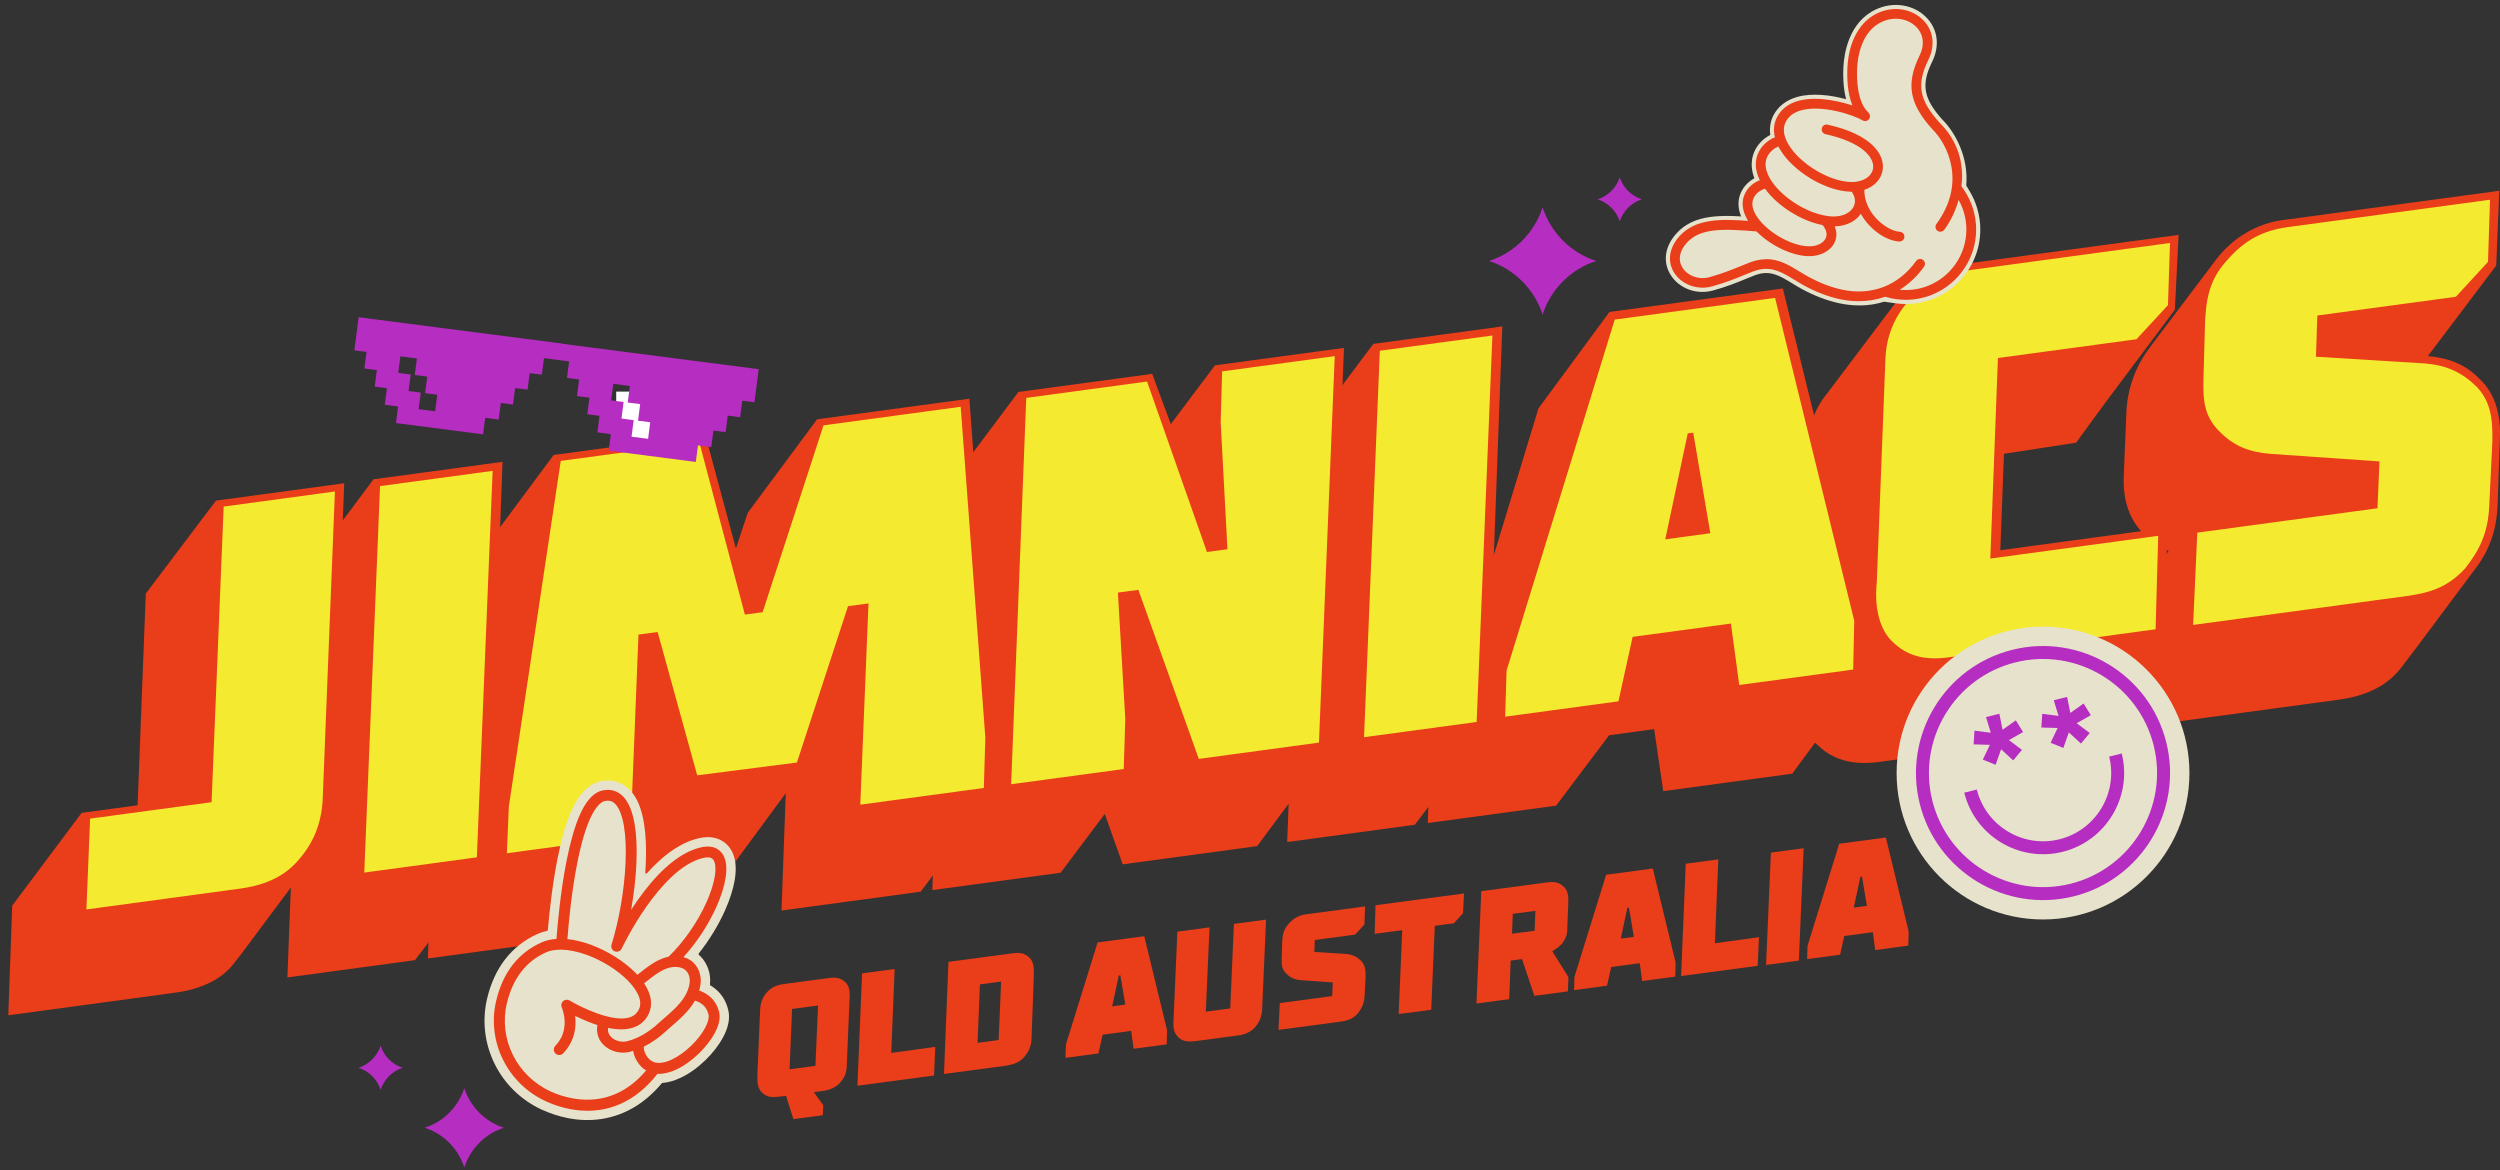 <svg width="235" height="110" viewBox="0 0 235 110" fill="none" xmlns="http://www.w3.org/2000/svg">
<rect x="0" y="0" width="235" height="110" fill="#333333" stroke="none"/>
<g clip-path="url(#clip0_1353_1434)">
<path d="M20.298 47.058L32.358 45.426L31.187 75.376C31.066 76.894 30.638 79.043 29.361 80.719L23.72 88.278C23.111 89.078 22.73 89.653 22.168 90.319C20.91 92.123 18.806 92.996 16.434 93.316L0.78 95.437L1.148 85.132L7.675 76.408L12.936 75.697L13.704 55.798L20.295 47.068L20.298 47.058Z" fill="#EA3D19"/>
<path d="M28.476 53.922L35.114 45.052L47.238 43.411L45.835 81.294L39.012 90.253L27.015 91.878L28.473 53.922H28.476Z" fill="#EA3D19"/>
<path d="M91.118 37.468L93.483 69.421L93.296 74.802L86.547 83.818L73.461 85.589L73.861 74.561L68.838 81.383L58.318 82.808L58.067 81.929L53.378 88.313L40.225 90.094L40.413 84.713L45.47 51.627L52.044 42.766L66.286 40.839L69.175 51.554L70.289 48.201L76.807 39.414L91.112 37.477L91.118 37.468Z" fill="#EA3D19"/>
<path d="M114.211 34.341L126.335 32.7L124.858 70.529L118.173 79.535L105.534 81.246L103.848 76.51L99.696 82.037L87.635 83.669L89.093 45.712L95.731 36.842L108.306 35.141L110.055 39.868L114.207 34.341H114.211Z" fill="#EA3D19"/>
<path d="M122.455 41.195L129.093 32.325L141.217 30.683L139.814 68.567L132.992 77.525L120.995 79.151L122.452 41.195H122.455Z" fill="#EA3D19"/>
<path d="M175.091 63.729L168.469 72.726L156.345 74.367L155.491 68.538L151.256 69.113L146.271 75.732L134.211 77.364L134.398 71.983L144.614 38.392L151.291 29.322L167.586 27.115L175.278 58.344L175.091 63.725V63.729Z" fill="#EA3D19"/>
<path d="M188.031 51.719L203.749 49.592L203.39 59.963L196.726 68.64L196.568 68.922L176.615 71.624C174.177 71.954 172.342 71.417 170.996 70.163C169.523 68.925 168.932 66.979 169.069 64.611L169.786 42.89C169.885 40.722 170.329 38.699 171.732 37.007L177.824 28.931L178.72 27.829C180.186 26.128 182.145 25.144 184.583 24.814L204.79 22.077L204.438 29.115L197.91 37.839L197.856 37.912L195.155 41.611L188.371 42.658L188.031 51.719Z" fill="#EA3D19"/>
<path d="M234.933 17.931L234.644 24.96L228.219 33.474C230.27 33.655 231.794 34.296 233.082 35.623C234.429 36.877 235.073 38.75 234.994 41.049L234.771 47.611C234.644 50.046 233.898 51.779 232.908 53.154L227.266 60.713L225.714 62.754C224.327 64.576 222.225 65.446 219.85 65.77L198.745 68.627L199.104 58.255L203.847 51.798C203.015 51.452 202.225 50.906 201.542 50.217C200.187 48.9 199.552 47.09 199.631 44.792L199.876 38.88C199.949 36.519 200.768 34.382 202.101 32.633L208.304 24.41C209.857 22.372 212.149 20.95 214.787 20.658L234.93 17.931H234.933Z" fill="#EA3D19"/>
<path d="M8.123 85.491L8.469 76.951L19.888 75.405L21.025 47.617L31.482 46.201L30.327 75.297C30.174 77.538 29.428 79.272 28.069 80.827C26.889 82.227 25.187 83.176 22.555 83.532L8.12 85.488L8.123 85.491Z" fill="#F4EA2F"/>
<path d="M35.724 45.693L46.308 44.261L44.825 80.589L34.241 82.021L35.724 45.693Z" fill="#F4EA2F"/>
<path d="M65.537 72.884L61.816 59.408L60.019 59.652L59.257 78.634L47.644 80.205L47.832 75.802L52.711 43.325L65.734 41.563L70.019 57.773L71.686 57.547L77.41 39.982L90.305 38.236L92.623 69.345L92.48 74.069L80.867 75.64L81.638 56.722L79.715 56.982L74.911 71.678L65.537 72.881V72.884Z" fill="#F4EA2F"/>
<path d="M112.687 71.332L107.007 55.443L105.083 55.703L105.776 67.563L105.633 72.287L95.048 73.719L96.467 37.401L107.823 35.864L113.455 51.89L115.379 51.63L114.744 39.696L114.88 34.909L125.465 33.477L123.982 69.805L112.69 71.335L112.687 71.332Z" fill="#F4EA2F"/>
<path d="M129.703 32.969L140.287 31.537L138.805 67.865L128.22 69.297L129.703 32.969Z" fill="#F4EA2F"/>
<path d="M152.132 65.925L141.484 67.367L141.617 63.036L151.783 30.042L166.859 28.001L174.3 58.351L174.202 62.938L163.488 64.389L162.707 58.614L153.468 59.865L152.132 65.925ZM156.535 50.697L160.77 50.122L159.164 40.671L158.649 40.741L156.535 50.697Z" fill="#F4EA2F"/>
<path d="M187.806 33.658L187.091 52.503L202.873 50.366L202.625 59.154L183.123 61.795C180.815 62.106 179.244 61.601 177.97 60.401C176.707 59.265 176.164 57.185 176.418 54.731L177.231 33.715C177.307 31.874 177.901 29.966 179.431 28.255C180.964 26.544 182.618 25.734 184.926 25.42L203.98 22.839L203.79 28.68L200.828 31.89L187.806 33.652V33.658Z" fill="#F4EA2F"/>
<path d="M207.295 29.976C207.422 27.541 207.93 25.969 209.469 24.325C211.003 22.614 212.638 21.674 215.076 21.344L234.063 18.772L233.873 24.614L230.854 27.896L217.831 29.658L217.701 33.531L227.978 34.166C230.028 34.347 231.422 35.007 232.778 36.325C234.067 37.652 234.349 39.249 234.276 41.611L233.984 47.662C233.857 50.097 233.095 51.703 231.698 53.459C230.159 55.106 228.606 55.706 226.232 56.027L206.152 58.744L206.546 50.068L223.482 47.776L223.67 43.373L213.447 42.665C211.333 42.493 209.946 41.896 208.584 40.516C207.295 39.188 207.047 37.849 207.126 35.55L207.285 29.976H207.295Z" fill="#F4EA2F"/>
<path d="M71.457 94.862C71.486 94.212 71.689 93.748 72.067 93.3C72.499 92.824 72.978 92.589 73.689 92.497L77.981 91.926C78.654 91.837 79.029 91.958 79.435 92.3C79.845 92.666 79.921 93.243 79.858 93.916L79.594 100.218C79.575 100.923 79.331 101.374 78.899 101.85C78.512 102.224 78.029 102.459 77.359 102.548L76.502 102.663L77.388 103.894L77.34 104.831L74.578 105.199L73.889 103.012L73.083 103.101C72.394 103.193 71.991 103.037 71.648 102.723C71.257 102.358 71.169 101.837 71.191 101.151L71.454 94.869L71.457 94.862ZM74.454 94.843L74.223 100.513L76.648 100.19L76.899 94.516L74.454 94.84V94.843Z" fill="#EA3D19"/>
<path d="M87.918 98.405L87.801 101.097L80.6 102.056L81.035 91.497L84.096 91.091L83.778 98.974L87.918 98.405Z" fill="#EA3D19"/>
<path d="M96.96 97.713C96.921 98.421 96.664 98.929 96.22 99.424C95.788 99.901 95.15 100.097 94.461 100.189L88.734 100.951L89.153 90.415L95.255 89.602C95.944 89.51 96.382 89.643 96.772 90.027C97.163 90.392 97.201 90.977 97.182 91.681L96.96 97.71V97.713ZM92.112 92.529L91.893 98.028L93.871 97.764L94.106 92.266L92.109 92.532L92.112 92.529Z" fill="#EA3D19"/>
<path d="M103.252 99.021L100.156 99.434L100.198 98.177L103.175 88.589L107.56 88.005L109.703 96.834L109.671 98.167L106.556 98.583L106.334 96.904L103.648 97.262L103.255 99.024L103.252 99.021ZM104.544 94.596L105.776 94.431L105.315 91.681L105.166 91.7L104.544 94.593V94.596Z" fill="#EA3D19"/>
<path d="M110.804 97.542C110.414 97.177 110.265 96.761 110.303 96.053L110.674 87.573L113.696 87.17L113.347 95.097L115.642 94.793L115.988 86.846L119.011 86.443L118.639 94.923C118.582 95.634 118.379 96.097 117.966 96.57C117.569 97.021 116.957 97.256 116.471 97.32L112.366 97.865C111.826 97.939 111.198 97.926 110.804 97.542Z" fill="#EA3D19"/>
<path d="M120.531 88.443C120.569 87.735 120.719 87.278 121.166 86.802C121.614 86.307 122.09 86.034 122.798 85.938L128.319 85.202L128.258 86.9L127.379 87.853L123.592 88.358L123.55 89.484L126.538 89.675C127.135 89.729 127.538 89.923 127.931 90.307C128.306 90.694 128.385 91.158 128.363 91.843L128.274 93.602C128.236 94.31 128.014 94.777 127.608 95.288C127.16 95.764 126.706 95.939 126.017 96.031L120.179 96.808L120.3 94.288L125.223 93.631L125.281 92.351L122.309 92.138C121.693 92.088 121.293 91.913 120.896 91.51C120.522 91.123 120.452 90.732 120.477 90.066L120.528 88.446L120.531 88.443Z" fill="#EA3D19"/>
<path d="M129.297 85.094L137.617 83.986L137.522 85.84L136.662 86.789L134.871 87.027L134.535 94.913L131.474 95.32L131.811 87.434L129.217 87.78L129.297 85.091V85.094Z" fill="#EA3D19"/>
<path d="M138.786 94.329L139.24 83.77L145.491 82.938C146.198 82.843 146.598 82.98 147.008 83.364C147.398 83.729 147.456 84.291 147.414 84.999L147.319 87.421C147.329 87.78 147.202 88.1 147.062 88.348C146.925 88.615 146.827 88.723 146.675 88.856C146.475 89.053 146.16 89.266 145.913 89.415L147.433 91.853L147.383 93.189L144.23 93.608L143.068 90.154L142.005 90.297L141.862 93.923L138.782 94.332L138.786 94.329ZM142.202 85.9L142.129 87.77L144.256 87.488L144.329 85.618L142.202 85.9Z" fill="#EA3D19"/>
<path d="M151.059 92.656L147.96 93.069L148.002 91.811L150.979 82.224L155.364 81.64L157.507 90.469L157.475 91.802L154.36 92.218L154.138 90.538L151.452 90.897L151.062 92.659L151.059 92.656ZM152.351 88.231L153.583 88.065L153.122 85.316L152.973 85.335L152.351 88.227V88.231Z" fill="#EA3D19"/>
<path d="M165.342 88.097L165.224 90.789L158.024 91.748L158.459 81.189L161.519 80.783L161.202 88.665L165.342 88.094V88.097Z" fill="#EA3D19"/>
<path d="M166.465 80.145L169.545 79.735L169.091 90.294L166.011 90.704L166.465 80.145Z" fill="#EA3D19"/>
<path d="M172.967 89.742L169.869 90.154L169.91 88.897L172.888 79.31L177.272 78.726L179.415 87.554L179.383 88.888L176.269 89.304L176.047 87.624L173.361 87.983L172.97 89.745L172.967 89.742ZM174.256 85.316L175.488 85.151L175.027 82.402L174.878 82.421L174.256 85.313V85.316Z" fill="#EA3D19"/>
<path d="M50.959 104.323C49.978 103.875 49.089 103.266 48.321 102.517C47.571 101.786 46.959 100.939 46.495 100.002C46.032 99.062 45.733 98.066 45.609 97.031C45.482 95.967 45.543 94.9 45.79 93.856C46.133 92.421 46.701 91.183 47.486 90.17C48.286 89.138 49.311 88.335 50.533 87.789C50.813 87.665 51.108 87.567 51.425 87.497C51.463 87.488 51.495 87.456 51.498 87.415C51.638 85.789 51.917 83.183 52.4 80.745C52.762 78.91 53.194 77.411 53.679 76.3C53.99 75.586 54.34 74.999 54.714 74.557C55.232 73.945 55.829 73.567 56.489 73.433C57.14 73.3 57.749 73.364 58.308 73.618C58.67 73.783 59 74.027 59.286 74.345C59.902 75.027 60.311 76.021 60.533 77.386C60.711 78.465 60.765 79.754 60.702 81.224C60.689 81.484 60.673 81.751 60.654 82.018C60.648 82.107 60.756 82.151 60.816 82.084C61.206 81.646 61.597 81.249 61.991 80.894C63.235 79.767 64.492 79.056 65.73 78.783C66.451 78.624 67.096 78.672 67.648 78.922C68.137 79.145 68.53 79.522 68.791 80.011C69.153 80.697 69.248 81.599 69.07 82.684C68.93 83.548 68.613 84.548 68.153 85.576C67.521 86.992 66.667 88.386 65.683 89.624C65.651 89.662 65.657 89.719 65.692 89.751C65.984 90.005 66.226 90.323 66.41 90.691C66.695 91.262 66.81 91.913 66.734 92.535C66.73 92.573 66.746 92.608 66.778 92.627C66.876 92.685 66.972 92.748 67.061 92.812C67.781 93.329 68.267 94.082 68.467 94.989C68.635 95.745 68.461 96.605 67.949 97.545C67.565 98.253 66.981 99.002 66.308 99.656C65.575 100.364 64.772 100.939 63.981 101.31C63.391 101.59 62.819 101.751 62.27 101.799C62.245 101.799 62.222 101.812 62.206 101.831C61.492 102.682 60.705 103.383 59.867 103.923C58.841 104.58 57.721 105.005 56.536 105.186C54.276 105.529 52.276 104.913 50.997 104.336L50.962 104.32L50.959 104.323Z" fill="#E7E2CB"/>
<path d="M67.299 95.247C67.159 94.621 66.845 94.129 66.359 93.78C66.067 93.57 65.718 93.415 65.321 93.32C65.422 93.05 65.495 92.761 65.534 92.456C65.597 92.05 65.524 91.602 65.334 91.221C65.115 90.783 64.772 90.475 64.337 90.326C64.089 90.243 63.841 90.196 63.591 90.183C64.984 88.767 66.232 86.939 67.057 85.091C67.476 84.154 67.762 83.256 67.886 82.494C68.019 81.669 67.969 81.021 67.727 80.57C67.508 80.157 67.029 79.716 65.981 79.948C64.949 80.173 63.873 80.789 62.787 81.777C61.927 82.558 61.054 83.57 60.197 84.793C59.565 85.688 59.035 86.567 58.632 87.275C59.102 85.316 59.416 83.138 59.505 81.167C59.568 79.783 59.514 78.573 59.352 77.576C59.168 76.459 58.848 75.64 58.397 75.141C57.952 74.649 57.391 74.465 56.727 74.602C56.337 74.681 55.965 74.926 55.625 75.329C55.324 75.684 55.038 76.17 54.771 76.776C54.321 77.811 53.914 79.224 53.568 80.977C52.981 83.945 52.705 87.148 52.603 88.561C52.01 88.57 51.476 88.675 51.022 88.878C48.93 89.818 47.562 91.586 46.952 94.132C46.073 97.821 47.965 101.644 51.454 103.234L51.486 103.25C52.619 103.761 54.384 104.307 56.356 104.009C58.4 103.698 60.184 102.552 61.66 100.605C62.194 100.669 62.813 100.542 63.47 100.234C64.143 99.916 64.835 99.421 65.476 98.802C66.067 98.231 66.572 97.583 66.899 96.98C67.264 96.31 67.4 95.713 67.299 95.253V95.247ZM64.213 90.697C64.927 90.942 65.251 91.754 65.149 92.399C65.149 92.399 65.149 92.402 65.149 92.405C64.953 93.964 63.733 95.015 62.556 96.028C62.286 96.259 62.007 96.497 61.749 96.739C61.543 96.907 61.337 97.062 61.137 97.199C60.746 97.466 60.359 97.685 59.968 97.859C59.965 97.859 59.962 97.862 59.956 97.866C59.648 97.999 59.34 98.107 59.022 98.186C58.33 98.361 57.375 98.101 56.975 97.367C56.813 97.059 56.765 96.561 56.956 96.253C57.911 96.488 58.714 96.51 59.349 96.323C59.965 96.139 60.419 95.758 60.695 95.186C61.089 94.37 60.883 93.389 60.121 92.37C60.264 92.259 60.41 92.145 60.562 92.024C61.314 91.427 62.137 90.773 63.051 90.612C63.089 90.618 63.127 90.612 63.162 90.596C63.502 90.551 63.851 90.577 64.216 90.697H64.213ZM53.949 81.053C54.689 77.313 55.676 75.215 56.803 74.986C57.327 74.878 57.752 75.014 58.105 75.405C58.883 76.265 59.241 78.307 59.111 81.151C58.997 83.697 58.498 86.593 57.781 88.891C57.749 88.989 57.8 89.094 57.895 89.132C57.99 89.17 58.099 89.126 58.143 89.034C58.152 89.015 59.073 87.059 60.514 85.015C61.832 83.145 63.864 80.815 66.061 80.332C66.721 80.186 67.149 80.326 67.378 80.754C67.572 81.123 67.613 81.704 67.496 82.434C67.378 83.164 67.102 84.031 66.695 84.935C65.826 86.881 64.48 88.805 62.994 90.224C62.708 90.272 62.416 90.367 62.118 90.504C61.46 90.808 60.876 91.272 60.311 91.72C60.159 91.84 60.013 91.958 59.87 92.066C59.768 91.945 59.657 91.824 59.54 91.701C58.502 90.634 56.956 89.659 55.397 89.091C54.54 88.78 53.727 88.602 52.99 88.564C53.092 87.151 53.368 83.98 53.946 81.05L53.949 81.053ZM51.644 102.894L51.616 102.882C48.298 101.367 46.495 97.732 47.333 94.228C47.911 91.802 49.206 90.126 51.181 89.237C51.629 89.037 52.165 88.942 52.765 88.951C52.765 88.951 52.768 88.951 52.771 88.951C52.781 88.951 52.787 88.951 52.797 88.951C53.536 88.967 54.375 89.139 55.267 89.462C56.772 90.008 58.264 90.948 59.264 91.977C59.898 92.631 60.883 93.894 60.34 95.021C60.111 95.497 59.749 95.802 59.235 95.955C57.14 96.577 53.41 94.348 53.371 94.326C53.298 94.281 53.203 94.291 53.14 94.348C53.076 94.405 53.057 94.497 53.092 94.577C53.092 94.583 53.346 95.148 53.387 95.916C53.441 96.936 53.117 97.815 52.425 98.536C52.349 98.615 52.352 98.739 52.432 98.812C52.511 98.888 52.632 98.885 52.708 98.805C53.47 98.012 53.838 97.002 53.778 95.882C53.755 95.501 53.689 95.17 53.622 94.916C54.019 95.132 54.651 95.45 55.381 95.745C55.797 95.913 56.191 96.05 56.562 96.158C56.352 96.596 56.425 97.18 56.625 97.558C56.829 97.929 57.162 98.231 57.575 98.418C57.622 98.44 57.67 98.459 57.721 98.478C58.172 98.65 58.667 98.682 59.111 98.567C59.346 98.51 59.578 98.437 59.806 98.348C59.791 98.872 59.962 99.367 60.321 99.834C60.53 100.107 60.784 100.31 61.073 100.444C61.127 100.469 61.184 100.491 61.238 100.51C57.74 104.983 53.375 103.675 51.644 102.894ZM65.203 98.516C64.594 99.107 63.937 99.577 63.302 99.875C62.616 100.199 61.994 100.301 61.492 100.174C61.153 100.088 60.86 99.891 60.629 99.59C60.283 99.142 60.146 98.675 60.21 98.174C60.591 97.999 60.968 97.783 61.349 97.52C61.559 97.374 61.778 97.212 61.994 97.034C61.997 97.034 62 97.028 62.003 97.024C62.257 96.79 62.524 96.561 62.803 96.32C63.714 95.535 64.648 94.732 65.162 93.681C65.861 93.834 66.673 94.247 66.915 95.326C67.08 96.066 66.375 97.374 65.2 98.51L65.203 98.516Z" fill="#EA3D19"/>
<path d="M55.216 104.412C53.657 104.412 52.295 103.964 51.355 103.542L51.324 103.526C47.698 101.872 45.73 97.891 46.644 94.062C47.276 91.412 48.705 89.573 50.892 88.592C51.308 88.405 51.781 88.294 52.308 88.259C52.416 86.821 52.695 83.751 53.257 80.919C53.609 79.145 54.019 77.71 54.479 76.656C54.755 76.021 55.06 75.507 55.381 75.129C55.768 74.671 56.2 74.389 56.663 74.297C57.432 74.138 58.114 74.36 58.632 74.935C59.124 75.481 59.473 76.354 59.667 77.532C59.835 78.551 59.886 79.78 59.822 81.189C59.759 82.573 59.587 84.065 59.324 85.526C59.527 85.215 59.73 84.91 59.937 84.618C60.81 83.376 61.699 82.345 62.575 81.551C63.705 80.526 64.829 79.888 65.915 79.646C67.226 79.357 67.791 80.014 68.01 80.43C68.283 80.945 68.346 81.659 68.2 82.554C68.073 83.345 67.778 84.272 67.349 85.231C66.591 86.932 65.495 88.596 64.238 89.973C64.305 89.992 64.372 90.011 64.438 90.034C64.956 90.212 65.365 90.577 65.619 91.091C65.838 91.529 65.921 92.046 65.848 92.516C65.822 92.716 65.781 92.916 65.724 93.116C66.029 93.218 66.302 93.358 66.543 93.532C67.092 93.929 67.451 94.485 67.607 95.186C67.724 95.723 67.575 96.396 67.175 97.132C66.832 97.764 66.305 98.437 65.692 99.031C65.029 99.675 64.305 100.189 63.6 100.523C62.965 100.821 62.349 100.967 61.8 100.939C60.292 102.869 58.476 104.009 56.397 104.326C55.99 104.386 55.594 104.415 55.209 104.415L55.216 104.412ZM51.778 102.605C53.387 103.332 57.419 104.551 60.737 100.624C60.486 100.475 60.26 100.275 60.07 100.028C59.768 99.637 59.584 99.221 59.517 98.783C59.41 98.818 59.298 98.847 59.191 98.875C58.683 99.002 58.121 98.967 57.61 98.773C57.552 98.751 57.498 98.729 57.444 98.704C56.971 98.488 56.581 98.132 56.346 97.707L56.333 97.678C56.156 97.323 56.057 96.824 56.159 96.358C55.87 96.266 55.571 96.154 55.264 96.031C54.816 95.85 54.406 95.662 54.06 95.491C54.076 95.612 54.086 95.732 54.095 95.853C54.162 97.062 53.762 98.154 52.94 99.015C52.743 99.218 52.419 99.224 52.216 99.031C52.013 98.834 52.006 98.51 52.2 98.307C52.828 97.653 53.121 96.85 53.073 95.926C53.038 95.228 52.809 94.704 52.806 94.697C52.714 94.494 52.765 94.253 52.933 94.104C53.102 93.954 53.346 93.932 53.54 94.046C54.549 94.653 57.524 96.126 59.149 95.643C59.578 95.516 59.867 95.272 60.057 94.878C60.517 93.929 59.616 92.789 59.038 92.196C58.07 91.202 56.622 90.291 55.162 89.761C54.305 89.45 53.508 89.284 52.794 89.269H52.746C52.194 89.262 51.711 89.348 51.317 89.526C49.438 90.37 48.203 91.977 47.648 94.3C46.847 97.656 48.575 101.142 51.755 102.593L51.784 102.605H51.778ZM60.514 98.386C60.505 98.742 60.626 99.066 60.883 99.399C61.07 99.64 61.302 99.799 61.572 99.869C61.997 99.977 62.549 99.882 63.165 99.589C63.768 99.304 64.397 98.856 64.981 98.288C66.194 97.113 66.724 95.923 66.606 95.399C66.457 94.719 66.026 94.269 65.327 94.056C64.768 95.053 63.876 95.821 63.013 96.564C62.73 96.805 62.47 97.031 62.222 97.262L62.187 97.294C61.975 97.469 61.749 97.637 61.533 97.786C61.197 98.018 60.857 98.218 60.517 98.386H60.514ZM57.152 96.627C57.124 96.824 57.168 97.066 57.251 97.221C57.572 97.808 58.378 98.021 58.94 97.878C59.238 97.805 59.533 97.701 59.822 97.577C60.206 97.405 60.572 97.202 60.949 96.942C61.143 96.808 61.343 96.659 61.543 96.494C61.787 96.266 62.07 96.024 62.34 95.789C63.476 94.812 64.648 93.805 64.829 92.364V92.342C64.902 91.824 64.648 91.183 64.108 90.996C63.819 90.9 63.533 90.869 63.232 90.904C63.178 90.923 63.121 90.932 63.064 90.929C62.241 91.088 61.486 91.688 60.752 92.269C60.683 92.323 60.616 92.377 60.546 92.431C61.238 93.469 61.384 94.462 60.971 95.32C60.654 95.974 60.137 96.415 59.432 96.621C58.806 96.805 58.038 96.805 57.146 96.621L57.152 96.627ZM53.333 88.275C54.019 88.345 54.746 88.519 55.508 88.796C57.108 89.377 58.702 90.383 59.772 91.481C59.822 91.532 59.87 91.583 59.914 91.634C59.981 91.58 60.051 91.526 60.121 91.472C60.699 91.011 61.298 90.535 61.991 90.215C62.279 90.081 62.565 89.986 62.848 89.929C64.279 88.545 65.575 86.681 66.413 84.805C66.806 83.926 67.073 83.088 67.191 82.383C67.295 81.732 67.267 81.205 67.105 80.903C67 80.707 66.794 80.497 66.137 80.64C64.038 81.1 62.067 83.373 60.781 85.195C59.356 87.218 58.448 89.148 58.438 89.167C58.324 89.412 58.038 89.526 57.787 89.427C57.536 89.332 57.403 89.053 57.483 88.796C58.194 86.519 58.686 83.656 58.8 81.135C58.924 78.415 58.584 76.402 57.873 75.614C57.597 75.306 57.286 75.208 56.87 75.294C56.413 75.386 55.248 76.138 54.264 81.113C53.733 83.789 53.46 86.637 53.337 88.275H53.333Z" fill="#EA3D19"/>
<path d="M192.044 86.43C199.644 86.43 205.806 80.269 205.806 72.668C205.806 65.068 199.644 58.906 192.044 58.906C184.443 58.906 178.281 65.068 178.281 72.668C178.281 80.269 184.443 86.43 192.044 86.43Z" fill="#E7E2CB"/>
<path d="M194.926 84.256C188.536 85.846 182.047 81.942 180.456 75.551C178.866 69.16 182.77 62.671 189.161 61.081C195.552 59.49 202.041 63.395 203.631 69.786C205.222 76.176 201.317 82.665 194.926 84.256ZM189.453 62.262C183.717 63.69 180.209 69.519 181.637 75.256C183.066 80.992 188.894 84.5 194.631 83.072C200.368 81.643 203.876 75.814 202.447 70.078C201.018 64.341 195.19 60.833 189.453 62.262Z" fill="#B62DC1"/>
<path d="M193.885 80.072C189.802 81.087 185.656 78.592 184.64 74.513L185.821 74.217C186.675 77.646 190.161 79.745 193.59 78.891C197.018 78.037 199.117 74.551 198.263 71.122L199.444 70.827C200.46 74.909 197.964 79.056 193.885 80.072Z" fill="#B62DC1"/>
<path d="M193.056 65.821L194.307 65.51L194.609 67.017L195.857 66.129L196.539 67.227L195.203 67.983L196.434 68.903L195.609 69.894L194.472 68.849L193.955 70.306L192.755 69.821L193.418 68.43L191.888 68.386L191.971 67.097L193.501 67.294L193.056 65.824V65.821Z" fill="#B62DC1"/>
<path d="M186.688 67.405L187.939 67.094L188.24 68.602L189.488 67.713L190.171 68.811L188.834 69.567L190.066 70.487L189.24 71.478L188.104 70.433L187.586 71.89L186.386 71.405L187.05 70.014L185.52 69.97L185.602 68.681L187.133 68.878L186.688 67.408V67.405Z" fill="#B62DC1"/>
<path d="M43.644 102.288C43.066 104.059 41.673 105.453 39.92 106.009C41.676 106.567 43.066 107.958 43.644 109.729C44.225 107.958 45.616 106.564 47.368 106.009C45.613 105.45 44.222 104.059 43.644 102.288Z" fill="#B62DC1"/>
<path d="M35.777 98.3C35.454 99.285 34.682 100.059 33.704 100.37C34.679 100.682 35.454 101.456 35.777 102.44C36.101 101.456 36.873 100.682 37.85 100.37C36.876 100.059 36.101 99.285 35.777 98.3Z" fill="#B62DC1"/>
<path d="M145.005 19.496C144.221 21.893 142.338 23.779 139.963 24.531C142.338 25.286 144.221 27.172 145.005 29.566C145.789 27.169 147.671 25.283 150.046 24.531C147.671 23.775 145.789 21.89 145.005 19.496Z" fill="#B62DC1"/>
<path d="M152.256 16.668C151.932 17.652 151.16 18.426 150.183 18.737C151.157 19.049 151.932 19.823 152.256 20.807C152.579 19.823 153.351 19.049 154.329 18.737C153.354 18.426 152.579 17.652 152.256 16.668Z" fill="#B62DC1"/>
<path d="M170.002 23.232C170.802 23.252 171.469 22.931 171.697 22.41C171.878 22.001 171.761 21.531 171.367 21.083C169.364 20.702 167.123 19.296 165.942 17.645C165.408 17.807 165.027 18.099 164.808 18.509C164.545 19.001 164.602 19.582 164.983 20.235C165.865 21.759 168.259 23.188 170.005 23.232H170.002Z" fill="#E7E2CB"/>
<path d="M170.072 24.458C170.037 24.458 170.005 24.458 169.97 24.458C167.793 24.401 165.021 22.75 163.919 20.852C163.164 19.547 163.399 18.544 163.729 17.931C164.104 17.236 164.745 16.734 165.583 16.477L166.424 16.22L166.935 16.937C167.923 18.321 169.881 19.559 171.593 19.887L172.005 19.966L172.285 20.283C172.999 21.096 173.193 22.055 172.818 22.912C172.393 23.877 171.348 24.468 170.075 24.468L170.072 24.458ZM170.034 22.01C170.034 22.01 170.059 22.01 170.069 22.01C168.596 21.531 167.142 20.655 166.015 19.578C166.021 19.591 166.031 19.607 166.04 19.62C166.707 20.769 168.72 21.972 170.034 22.007V22.01Z" fill="#E7E2CB"/>
<path d="M171.618 20.359C171.618 20.359 171.627 20.359 171.634 20.359C171.853 20.394 172.066 20.417 172.272 20.423C173.218 20.448 173.999 20.077 174.307 19.451C174.539 18.985 174.462 18.451 174.101 17.934C174.088 17.934 174.078 17.934 174.066 17.934C174.031 17.934 173.996 17.934 173.958 17.934C171.602 17.87 168.583 16.051 167.361 13.963C167.3 13.861 167.246 13.756 167.196 13.655C166.685 13.864 166.307 14.194 166.075 14.636C165.846 15.067 165.7 15.797 166.304 16.829C167.281 18.502 169.631 20.026 171.612 20.359H171.618Z" fill="#E7E2CB"/>
<path d="M172.364 21.652C172.323 21.652 172.281 21.652 172.24 21.652C171.983 21.645 171.713 21.617 171.434 21.572L171.389 21.566C169.021 21.16 166.389 19.395 165.253 17.448C164.319 15.852 164.691 14.642 164.999 14.064C165.364 13.375 165.964 12.845 166.735 12.524L167.796 12.086L168.3 13.118C168.339 13.194 168.377 13.271 168.421 13.347C169.421 15.058 172.075 16.661 173.993 16.712H174.066L174.716 16.706L175.107 17.239C175.726 18.128 175.834 19.134 175.405 20.001C174.897 21.029 173.739 21.655 172.361 21.655L172.364 21.652ZM171.862 19.16C172.021 19.185 172.17 19.198 172.307 19.204C172.624 19.217 172.869 19.15 173.024 19.071C170.92 18.721 168.621 17.404 167.154 15.737C167.208 15.918 167.297 16.09 167.367 16.21C168.151 17.55 170.148 18.871 171.821 19.153L171.862 19.16Z" fill="#E7E2CB"/>
<path d="M182.701 21.556C182.628 21.658 182.51 21.712 182.396 21.712C182.32 21.712 182.24 21.69 182.174 21.639C182.005 21.515 181.967 21.277 182.091 21.109C184.993 17.15 183.117 13.493 181.72 12.112C181.713 12.105 181.71 12.102 181.704 12.096C179.555 9.724 179.231 7.87 180.517 5.261C181.024 4.229 180.907 3.22 180.196 2.489C179.37 1.645 178.028 1.442 176.856 1.985C174.881 2.902 174.548 5.356 174.494 6.369C174.447 7.305 174.456 9.601 175.577 10.642C175.596 10.658 175.612 10.677 175.628 10.699C175.634 10.709 175.64 10.718 175.643 10.728C175.65 10.74 175.656 10.75 175.662 10.763C175.669 10.775 175.672 10.788 175.675 10.801C175.678 10.81 175.682 10.82 175.685 10.829C175.685 10.842 175.688 10.855 175.691 10.867C175.691 10.88 175.694 10.889 175.694 10.902C175.694 10.915 175.694 10.925 175.694 10.937C175.694 10.95 175.694 10.963 175.694 10.975C175.694 10.991 175.688 11.007 175.682 11.02C175.682 11.029 175.678 11.036 175.675 11.045C175.659 11.086 175.637 11.124 175.608 11.159C175.586 11.185 175.564 11.207 175.539 11.226C175.529 11.232 175.52 11.236 175.51 11.242C175.497 11.248 175.488 11.258 175.475 11.261C175.462 11.267 175.45 11.271 175.437 11.274C175.428 11.277 175.418 11.28 175.405 11.283C175.393 11.283 175.38 11.286 175.367 11.29C175.355 11.29 175.345 11.293 175.332 11.293C175.32 11.293 175.31 11.293 175.297 11.293C175.285 11.293 175.272 11.293 175.259 11.293C175.243 11.293 175.228 11.286 175.215 11.28C175.205 11.28 175.199 11.277 175.189 11.274C175.167 11.264 175.142 11.255 175.12 11.242C174.316 10.756 171.304 9.721 169.275 10.283C168.573 10.477 168.072 10.848 167.786 11.388C167.558 11.82 167.412 12.55 168.015 13.582C169.1 15.442 171.888 17.121 173.977 17.178C175.126 17.207 176.031 16.629 176.135 15.804C176.262 14.782 175.148 13.312 171.599 12.521C171.396 12.477 171.266 12.274 171.313 12.07C171.358 11.867 171.561 11.737 171.764 11.785C175.805 12.683 177.059 14.499 176.888 15.899C176.78 16.782 176.107 17.474 175.158 17.775C175.113 19.147 175.888 20.16 176.355 20.642C177.031 21.34 177.897 21.817 178.561 21.855C178.77 21.867 178.929 22.045 178.916 22.255C178.904 22.455 178.739 22.61 178.539 22.61C178.532 22.61 178.523 22.61 178.516 22.61C177.304 22.541 175.713 21.48 174.91 19.928C174.447 20.715 173.491 21.188 172.358 21.188C172.348 21.188 172.339 21.188 172.329 21.188C172.574 21.696 172.599 22.229 172.383 22.718C172.04 23.499 171.135 23.994 170.069 23.994C170.037 23.994 170.008 23.994 169.977 23.994C168.389 23.953 166.402 22.953 165.142 21.674C161.967 21.404 159.789 21.337 158.5 22.753C157.77 23.556 157.611 24.439 158.065 25.179C158.576 26.01 159.691 26.407 160.713 26.122C161.97 25.772 162.903 25.388 163.653 25.077C164.281 24.817 164.777 24.614 165.24 24.518C166.821 24.195 167.992 24.909 169.123 25.601C169.408 25.776 169.704 25.956 170.002 26.118C171.043 26.683 172.088 27.08 173.101 27.302C175.929 27.922 178.51 26.931 180.177 24.585C180.297 24.414 180.536 24.375 180.704 24.496C180.875 24.617 180.913 24.855 180.793 25.023C180.113 25.976 179.272 26.747 178.323 27.293C178.589 27.331 178.863 27.35 179.136 27.35C182.32 27.35 184.91 24.76 184.91 21.575C184.91 20.515 184.625 19.493 184.082 18.594C183.805 19.661 183.329 20.693 182.691 21.56L182.701 21.556Z" fill="#E7E2CB"/>
<path d="M174.755 28.709C174.132 28.709 173.494 28.639 172.843 28.496C171.72 28.248 170.567 27.81 169.424 27.194C169.094 27.017 168.773 26.82 168.488 26.645C167.316 25.928 166.545 25.502 165.488 25.718C165.135 25.791 164.688 25.975 164.123 26.21C163.342 26.531 162.373 26.931 161.043 27.302C159.481 27.737 157.83 27.128 157.027 25.82C156.278 24.601 156.491 23.147 157.599 21.928C159.269 20.096 161.821 20.163 165.25 20.455L165.7 20.493L166.018 20.817C167.085 21.899 168.802 22.74 170.012 22.772H170.072C170.634 22.772 171.126 22.55 171.269 22.229C171.31 22.131 171.354 21.975 171.234 21.721L170.389 19.966H172.37C173.05 19.966 173.624 19.715 173.862 19.309L174.062 18.966C174.021 18.788 173.989 18.601 173.967 18.407C173.964 18.407 173.958 18.407 173.955 18.407C171.459 18.34 168.259 16.416 166.967 14.204C166.034 12.607 166.405 11.397 166.713 10.819C167.158 9.981 167.932 9.391 168.958 9.105C170.389 8.712 172.132 8.943 173.535 9.327C173.253 8.235 173.237 7.089 173.278 6.308C173.342 5.073 173.767 2.073 176.348 0.88C177.99 0.118 179.891 0.423 181.078 1.638C182.158 2.743 182.361 4.302 181.621 5.807C180.567 7.946 180.805 9.277 182.602 11.264C183.713 12.378 185.066 14.667 184.828 17.442L185.142 17.962C185.799 19.051 186.148 20.299 186.148 21.578C186.148 25.439 183.009 28.579 179.148 28.579C178.824 28.579 178.494 28.556 178.167 28.509L177.107 28.36C176.364 28.594 175.577 28.715 174.764 28.715L174.755 28.709ZM170.808 25.156C171.675 25.604 172.535 25.924 173.367 26.105C175.729 26.623 177.793 25.829 179.186 23.874C179.701 23.153 180.701 22.985 181.421 23.496C181.932 23.858 182.167 24.471 182.075 25.052C182.875 24.375 183.44 23.429 183.628 22.356C183.326 22.721 182.872 22.934 182.396 22.934C182.053 22.934 181.726 22.826 181.45 22.623C181.104 22.369 180.878 21.997 180.815 21.575C180.751 21.153 180.853 20.728 181.107 20.385C183.517 17.102 181.999 14.108 180.863 12.985L180.802 12.921C178.31 10.172 177.91 7.794 179.421 4.721C179.697 4.159 179.666 3.696 179.323 3.346C178.859 2.87 178.075 2.772 177.374 3.099C176.002 3.734 175.761 5.642 175.72 6.432C175.64 7.978 175.913 9.28 176.412 9.743C176.491 9.816 176.561 9.896 176.624 9.985L176.707 10.115C176.729 10.153 176.758 10.204 176.783 10.258L176.84 10.407C176.856 10.451 176.869 10.499 176.882 10.543L176.91 10.699C176.92 10.753 176.923 10.804 176.926 10.858V10.931V11.004C176.926 11.058 176.92 11.112 176.91 11.166C176.901 11.22 176.888 11.277 176.875 11.334C176.866 11.378 176.85 11.423 176.834 11.467C176.774 11.639 176.678 11.804 176.555 11.95C176.463 12.061 176.367 12.15 176.259 12.226L176.151 12.296C177.463 13.226 178.307 14.473 178.11 16.051C177.986 17.064 177.383 17.95 176.475 18.515C176.64 19.096 176.999 19.544 177.24 19.791C177.78 20.347 178.383 20.62 178.64 20.636C179.069 20.661 179.459 20.851 179.745 21.172C180.031 21.493 180.174 21.902 180.148 22.331C180.097 23.178 179.396 23.839 178.548 23.839H178.45C177.161 23.759 175.751 22.959 174.726 21.794C174.428 21.972 174.104 22.115 173.755 22.22C173.732 22.559 173.65 22.896 173.51 23.213C173.059 24.236 172.04 24.953 170.808 25.159V25.156ZM162.354 22.744C160.878 22.744 159.967 22.963 159.408 23.572C159.056 23.956 158.957 24.28 159.113 24.531C159.338 24.896 159.897 25.074 160.389 24.937C161.577 24.607 162.469 24.239 163.186 23.944C163.846 23.671 164.418 23.436 164.999 23.318C165.043 23.309 165.088 23.299 165.132 23.293C164.954 23.153 164.78 23.007 164.615 22.855C163.745 22.785 162.996 22.744 162.354 22.744ZM170.297 11.353C170.053 11.369 169.818 11.404 169.605 11.464C169.113 11.601 168.951 11.813 168.872 11.962C168.713 12.261 168.932 12.721 169.075 12.966C169.948 14.458 172.348 15.912 174.015 15.956C174.612 15.972 174.916 15.721 174.926 15.655C174.948 15.483 174.377 14.391 171.339 13.715C170.92 13.623 170.564 13.372 170.335 13.01C170.107 12.648 170.031 12.22 170.123 11.8C170.158 11.639 170.218 11.486 170.297 11.35V11.353ZM175.755 10.191C175.755 10.191 175.758 10.191 175.761 10.191C175.761 10.191 175.758 10.191 175.755 10.191Z" fill="#E7E2CB"/>
<path d="M184.294 17.528C184.317 17.353 184.336 17.179 184.345 17.004C184.469 14.934 183.748 13.058 182.259 11.582C180.316 9.439 180.05 7.928 181.199 5.594C181.847 4.277 181.675 2.918 180.742 1.959C179.691 0.886 178.005 0.62 176.542 1.299C174.888 2.067 173.869 3.899 173.745 6.331C173.697 7.286 173.729 8.823 174.275 10.048C172.862 9.553 170.723 9.102 169.085 9.556C168.173 9.807 167.516 10.305 167.129 11.039C166.821 11.62 166.761 12.267 166.942 12.953C166.253 13.229 165.742 13.677 165.418 14.286C164.996 15.086 165.037 16.017 165.538 16.988C164.903 17.22 164.437 17.61 164.145 18.156C163.754 18.883 163.818 19.737 164.329 20.62C164.377 20.699 164.427 20.779 164.478 20.858C161.859 20.648 159.446 20.601 157.951 22.242C156.992 23.296 156.795 24.541 157.43 25.572C158.113 26.683 159.583 27.223 160.922 26.849C162.224 26.487 163.18 26.093 163.948 25.776C164.538 25.531 165.005 25.341 165.399 25.258C166.688 24.995 167.637 25.576 168.735 26.245C169.031 26.426 169.335 26.61 169.65 26.782C170.754 27.379 171.862 27.801 172.945 28.039C173.539 28.169 174.135 28.233 174.716 28.233C175.58 28.233 176.418 28.09 177.202 27.807C177.828 28.001 178.482 28.103 179.142 28.103C182.745 28.103 185.675 25.172 185.675 21.569C185.675 20.248 185.282 18.975 184.542 17.89L184.294 17.521V17.528ZM166.081 14.636C166.313 14.194 166.691 13.867 167.202 13.655C167.253 13.756 167.307 13.861 167.367 13.963C168.589 16.052 171.608 17.871 173.964 17.934C173.999 17.934 174.034 17.934 174.072 17.934C174.085 17.934 174.094 17.934 174.107 17.934C174.469 18.455 174.542 18.988 174.313 19.452C174.005 20.077 173.224 20.448 172.278 20.423C172.072 20.417 171.856 20.395 171.64 20.36C171.634 20.36 171.631 20.36 171.624 20.36C169.643 20.026 167.294 18.499 166.316 16.829C165.713 15.798 165.859 15.067 166.088 14.636H166.081ZM164.805 18.509C165.027 18.096 165.408 17.807 165.938 17.645C167.119 19.296 169.361 20.706 171.364 21.083C171.758 21.531 171.875 22.001 171.694 22.41C171.466 22.931 170.802 23.252 169.999 23.233C168.253 23.188 165.859 21.76 164.977 20.236C164.596 19.582 164.538 19.001 164.802 18.509H164.805ZM179.142 27.347C178.869 27.347 178.599 27.328 178.329 27.29C179.278 26.744 180.12 25.976 180.799 25.02C180.92 24.849 180.882 24.614 180.71 24.493C180.539 24.372 180.304 24.41 180.183 24.582C178.513 26.928 175.935 27.918 173.107 27.299C172.094 27.077 171.053 26.68 170.008 26.115C169.71 25.953 169.415 25.772 169.129 25.598C167.999 24.906 166.827 24.191 165.246 24.515C164.78 24.61 164.284 24.814 163.659 25.074C162.91 25.382 161.976 25.769 160.719 26.118C159.697 26.401 158.583 26.004 158.072 25.175C157.618 24.436 157.776 23.553 158.507 22.75C159.795 21.334 161.976 21.401 165.148 21.671C166.408 22.95 168.396 23.95 169.983 23.991C170.015 23.991 170.043 23.991 170.075 23.991C171.145 23.991 172.046 23.496 172.389 22.715C172.605 22.226 172.58 21.693 172.335 21.185C172.345 21.185 172.354 21.185 172.364 21.185C173.497 21.185 174.456 20.709 174.916 19.925C175.72 21.48 177.31 22.537 178.523 22.607C178.529 22.607 178.539 22.607 178.545 22.607C178.745 22.607 178.91 22.452 178.923 22.252C178.935 22.042 178.777 21.864 178.567 21.852C177.904 21.814 177.037 21.337 176.361 20.639C175.894 20.156 175.12 19.144 175.164 17.772C176.11 17.471 176.783 16.779 176.894 15.896C177.066 14.496 175.812 12.68 171.77 11.782C171.567 11.737 171.364 11.864 171.319 12.067C171.275 12.271 171.402 12.474 171.605 12.518C175.154 13.309 176.269 14.782 176.142 15.801C176.04 16.629 175.132 17.207 173.983 17.175C171.894 17.118 169.107 15.439 168.021 13.579C167.418 12.547 167.564 11.817 167.792 11.385C168.078 10.845 168.58 10.474 169.281 10.28C171.31 9.718 174.323 10.753 175.126 11.239C175.148 11.252 175.17 11.264 175.196 11.271C175.205 11.271 175.212 11.274 175.221 11.277C175.237 11.28 175.25 11.286 175.266 11.29C175.278 11.29 175.291 11.29 175.304 11.29C175.316 11.29 175.326 11.29 175.339 11.29C175.351 11.29 175.361 11.29 175.374 11.286C175.386 11.286 175.399 11.286 175.412 11.28C175.421 11.28 175.431 11.274 175.443 11.271C175.456 11.267 175.469 11.264 175.481 11.258C175.494 11.252 175.507 11.245 175.516 11.239C175.526 11.232 175.535 11.229 175.545 11.223C175.57 11.204 175.593 11.182 175.615 11.156C175.643 11.121 175.666 11.083 175.681 11.042C175.681 11.032 175.685 11.026 175.688 11.017C175.691 11.001 175.697 10.988 175.701 10.972C175.701 10.959 175.701 10.947 175.701 10.934C175.701 10.921 175.701 10.912 175.701 10.899C175.701 10.886 175.701 10.877 175.697 10.864C175.697 10.851 175.697 10.839 175.691 10.826C175.691 10.816 175.685 10.807 175.681 10.797C175.678 10.785 175.675 10.772 175.669 10.759C175.662 10.747 175.656 10.737 175.65 10.725C175.643 10.715 175.64 10.705 175.634 10.696C175.618 10.677 175.602 10.658 175.583 10.639C174.462 9.597 174.453 7.305 174.501 6.366C174.551 5.353 174.888 2.899 176.862 1.981C178.034 1.439 179.377 1.639 180.202 2.486C180.913 3.213 181.031 4.226 180.523 5.258C179.237 7.87 179.558 9.721 181.71 12.093C181.713 12.099 181.72 12.102 181.726 12.109C183.123 13.49 184.999 17.147 182.097 21.106C181.974 21.274 182.012 21.512 182.18 21.636C182.247 21.687 182.326 21.709 182.402 21.709C182.52 21.709 182.634 21.655 182.707 21.553C183.342 20.687 183.821 19.655 184.097 18.588C184.64 19.486 184.926 20.509 184.926 21.569C184.926 24.753 182.336 27.344 179.151 27.344L179.142 27.347Z" fill="#EA3D19"/>
<path d="M174.716 28.315C174.126 28.315 173.523 28.248 172.926 28.118C171.837 27.88 170.719 27.455 169.608 26.852C169.291 26.68 168.986 26.493 168.691 26.312C167.605 25.648 166.669 25.077 165.411 25.334C165.024 25.413 164.561 25.604 163.973 25.845C163.202 26.163 162.246 26.559 160.938 26.921C159.564 27.302 158.059 26.75 157.357 25.61C156.703 24.547 156.9 23.264 157.887 22.185C159.376 20.55 161.773 20.566 164.319 20.763C164.297 20.728 164.275 20.693 164.256 20.655C163.729 19.744 163.665 18.867 164.069 18.112C164.357 17.575 164.811 17.182 165.421 16.94C164.948 15.972 164.919 15.042 165.342 14.245C165.662 13.639 166.167 13.188 166.84 12.902C166.675 12.216 166.745 11.578 167.05 10.997C167.446 10.245 168.123 9.734 169.056 9.477C170.91 8.966 173.234 9.62 174.126 9.915C173.65 8.734 173.608 7.321 173.659 6.327C173.786 3.867 174.821 2.01 176.504 1.229C177.996 0.537 179.72 0.81 180.793 1.905C181.751 2.886 181.929 4.28 181.266 5.629C180.135 7.924 180.399 9.413 182.316 11.527C183.821 13.016 184.548 14.912 184.424 17.007C184.415 17.166 184.399 17.328 184.377 17.505L184.609 17.848C185.358 18.944 185.755 20.232 185.755 21.569C185.755 25.213 182.79 28.182 179.142 28.182C178.485 28.182 177.831 28.083 177.202 27.893C176.415 28.172 175.577 28.312 174.713 28.312L174.716 28.315ZM166.027 25.112C167.034 25.112 167.853 25.613 168.773 26.175C169.069 26.356 169.37 26.541 169.685 26.712C170.783 27.306 171.885 27.728 172.961 27.963C174.412 28.28 175.872 28.204 177.177 27.737L177.202 27.728L177.228 27.734C177.847 27.928 178.494 28.026 179.145 28.026C182.704 28.026 185.599 25.131 185.599 21.572C185.599 20.267 185.212 19.01 184.478 17.94L184.215 17.547V17.518C184.244 17.331 184.259 17.163 184.269 16.997C184.393 14.95 183.678 13.096 182.205 11.639C180.234 9.461 179.964 7.927 181.129 5.562C181.764 4.277 181.596 2.95 180.685 2.019C179.659 0.969 178.005 0.711 176.574 1.375C174.948 2.131 173.945 3.937 173.821 6.337C173.767 7.362 173.818 8.832 174.345 10.016L174.421 10.185L174.246 10.124C173.529 9.874 171.043 9.096 169.104 9.632C168.215 9.877 167.573 10.362 167.196 11.073C166.897 11.636 166.837 12.261 167.015 12.931L167.034 12.997L166.97 13.023C166.3 13.293 165.802 13.731 165.488 14.321C165.078 15.093 165.123 16.001 165.608 16.95L165.65 17.029L165.564 17.061C164.948 17.286 164.494 17.667 164.211 18.191C163.834 18.893 163.897 19.718 164.396 20.578C164.44 20.658 164.491 20.734 164.542 20.813L164.634 20.95L164.469 20.937C161.903 20.731 159.478 20.68 158.005 22.296C157.068 23.321 156.878 24.531 157.494 25.531C158.161 26.613 159.592 27.134 160.897 26.772C162.192 26.413 163.148 26.02 163.913 25.702C164.507 25.458 164.976 25.264 165.38 25.182C165.605 25.137 165.818 25.115 166.024 25.115L166.027 25.112ZM174.732 27.56C174.199 27.56 173.65 27.499 173.091 27.375C172.072 27.153 171.021 26.75 169.973 26.185C169.672 26.023 169.377 25.842 169.088 25.664C167.97 24.982 166.815 24.274 165.262 24.591C164.805 24.683 164.31 24.89 163.688 25.147C162.935 25.458 162.002 25.842 160.742 26.194C159.688 26.49 158.535 26.077 158.005 25.217C157.532 24.445 157.691 23.528 158.449 22.696C159.767 21.248 161.961 21.318 165.157 21.591H165.186L165.205 21.613C166.497 22.924 168.462 23.871 169.986 23.912C171.056 23.937 171.98 23.451 172.319 22.686C172.523 22.223 172.507 21.718 172.269 21.223L172.215 21.109H172.37C173.475 21.109 174.405 20.651 174.853 19.886L174.926 19.763L174.993 19.89C175.834 21.518 177.447 22.467 178.535 22.531C178.71 22.531 178.84 22.407 178.85 22.252C178.859 22.086 178.732 21.944 178.567 21.934C177.885 21.893 176.996 21.407 176.307 20.696C175.831 20.204 175.04 19.172 175.088 17.772V17.715L175.142 17.699C176.088 17.398 176.713 16.721 176.815 15.889C176.983 14.524 175.742 12.75 171.754 11.861C171.592 11.826 171.434 11.928 171.399 12.086C171.383 12.166 171.396 12.245 171.437 12.312C171.481 12.378 171.545 12.426 171.624 12.442C175.227 13.245 176.351 14.759 176.221 15.813C176.113 16.68 175.17 17.296 173.983 17.258C171.869 17.201 169.053 15.502 167.954 13.623C167.332 12.559 167.484 11.8 167.723 11.353C168.018 10.794 168.535 10.407 169.259 10.207C171.313 9.642 174.354 10.683 175.167 11.175C175.183 11.185 175.202 11.194 175.221 11.2V11.283L175.24 11.207C175.259 11.213 175.269 11.213 175.275 11.216H175.361L175.408 11.289L175.389 11.213L175.415 11.204C175.434 11.197 175.44 11.197 175.447 11.194C175.453 11.194 175.459 11.188 175.466 11.185L175.488 11.172C175.513 11.153 175.532 11.137 175.551 11.115C175.577 11.086 175.593 11.055 175.605 11.026H175.688L175.612 11.007C175.618 10.988 175.621 10.978 175.621 10.972V10.886L175.694 10.839L175.618 10.858L175.608 10.832C175.602 10.813 175.602 10.807 175.599 10.8L175.583 10.772L175.634 10.702L175.57 10.75C175.558 10.734 175.545 10.718 175.532 10.705C174.386 9.642 174.377 7.321 174.424 6.372C174.478 5.346 174.818 2.854 176.831 1.921C178.034 1.362 179.412 1.572 180.262 2.442C180.999 3.197 181.12 4.239 180.596 5.302C179.329 7.88 179.647 9.708 181.77 12.051C183.196 13.461 185.097 17.163 182.161 21.163C182.113 21.226 182.094 21.305 182.107 21.385C182.12 21.464 182.161 21.534 182.224 21.582C182.355 21.677 182.548 21.645 182.643 21.518C183.266 20.667 183.742 19.651 184.021 18.582L184.069 18.401L184.167 18.563C184.717 19.471 185.009 20.518 185.009 21.585C185.009 24.814 182.383 27.439 179.155 27.439C178.885 27.439 178.608 27.42 178.332 27.382L178.104 27.35L178.304 27.236C179.253 26.693 180.075 25.934 180.748 24.988C180.843 24.855 180.812 24.667 180.678 24.572C180.545 24.477 180.358 24.509 180.262 24.642C178.904 26.553 176.948 27.575 174.745 27.575L174.732 27.56ZM166.021 24.356C167.243 24.356 168.218 24.953 169.167 25.531C169.453 25.706 169.745 25.883 170.043 26.045C171.078 26.607 172.116 27.001 173.119 27.22C175.916 27.833 178.466 26.852 180.116 24.534C180.262 24.328 180.548 24.28 180.755 24.426C180.961 24.572 181.009 24.858 180.862 25.064C180.224 25.963 179.453 26.693 178.57 27.236C181.964 27.575 184.837 24.896 184.837 21.569C184.837 20.594 184.586 19.639 184.113 18.791C183.824 19.813 183.361 20.782 182.761 21.598C182.618 21.794 182.316 21.839 182.12 21.696C182.021 21.623 181.958 21.518 181.939 21.398C181.92 21.277 181.948 21.156 182.021 21.058C184.891 17.143 183.04 13.531 181.659 12.166L181.643 12.147C179.466 9.747 179.142 7.87 180.443 5.223C180.936 4.223 180.824 3.245 180.139 2.543C179.335 1.721 178.031 1.527 176.888 2.058C174.951 2.956 174.624 5.375 174.573 6.372C174.526 7.299 174.532 9.562 175.631 10.582C175.653 10.601 175.672 10.626 175.691 10.651C175.697 10.661 175.704 10.67 175.707 10.68C175.723 10.705 175.729 10.718 175.735 10.731C175.742 10.743 175.745 10.756 175.748 10.769C175.758 10.794 175.761 10.804 175.764 10.813C175.764 10.826 175.767 10.839 175.77 10.851C175.774 10.88 175.777 10.889 175.777 10.902C175.777 10.912 175.777 10.924 175.777 10.937C175.777 10.969 175.777 10.978 175.774 10.991C175.774 11.007 175.767 11.023 175.764 11.036L175.754 11.077C175.739 11.124 175.71 11.172 175.675 11.213C175.647 11.245 175.621 11.274 175.593 11.293C175.583 11.299 175.577 11.305 175.567 11.309C175.542 11.324 175.529 11.331 175.516 11.337C175.504 11.343 175.491 11.347 175.478 11.35C175.453 11.359 175.443 11.362 175.434 11.366C175.421 11.366 175.408 11.369 175.399 11.372C175.37 11.375 175.358 11.378 175.348 11.378C175.335 11.378 175.326 11.378 175.316 11.378C175.285 11.378 175.275 11.378 175.262 11.375C175.247 11.375 175.231 11.369 175.215 11.366L175.174 11.356C175.145 11.347 175.116 11.331 175.091 11.318C174.297 10.835 171.316 9.813 169.31 10.369C168.631 10.556 168.145 10.915 167.872 11.435C167.653 11.848 167.516 12.553 168.1 13.553C169.177 15.394 171.932 17.055 173.996 17.112C175.104 17.14 175.977 16.591 176.072 15.807C176.193 14.82 175.094 13.391 171.596 12.61C171.348 12.556 171.192 12.312 171.25 12.064C171.304 11.816 171.551 11.661 171.796 11.718C175.888 12.629 177.158 14.486 176.98 15.921C176.872 16.801 176.227 17.518 175.25 17.845C175.227 19.159 175.974 20.131 176.428 20.598C177.091 21.283 177.935 21.75 178.583 21.788C178.834 21.804 179.028 22.02 179.012 22.271C178.999 22.512 178.796 22.702 178.555 22.702H178.526C177.231 22.626 175.701 21.515 174.916 20.096C174.431 20.817 173.529 21.255 172.462 21.277C172.672 21.779 172.675 22.29 172.466 22.759C172.1 23.585 171.119 24.105 169.983 24.08C168.431 24.039 166.434 23.087 165.113 21.756C161.98 21.49 159.83 21.423 158.567 22.813C157.862 23.588 157.707 24.436 158.141 25.144C158.634 25.947 159.71 26.328 160.7 26.052C161.951 25.702 162.881 25.321 163.627 25.014C164.259 24.753 164.757 24.547 165.23 24.452C165.507 24.394 165.77 24.369 166.024 24.369L166.021 24.356ZM170.069 23.315C170.046 23.315 170.021 23.315 169.999 23.315C168.231 23.267 165.805 21.82 164.91 20.277C164.516 19.598 164.456 18.991 164.735 18.474C164.967 18.045 165.364 17.74 165.916 17.572L165.97 17.556L166.002 17.604C167.164 19.229 169.373 20.632 171.377 21.01L171.402 21.017L171.421 21.036C171.837 21.509 171.958 22.01 171.767 22.445C171.532 22.979 170.869 23.315 170.069 23.315ZM165.91 17.737C165.427 17.896 165.078 18.169 164.875 18.547C164.624 19.01 164.681 19.566 165.046 20.194C165.916 21.696 168.278 23.109 170.002 23.153C170.77 23.175 171.405 22.867 171.621 22.378C171.786 22.007 171.678 21.572 171.319 21.156C169.307 20.766 167.094 19.366 165.907 17.737H165.91ZM172.364 20.509C172.332 20.509 172.304 20.509 172.272 20.509C172.069 20.502 171.85 20.48 171.621 20.445C169.567 20.099 167.211 18.531 166.24 16.874C165.618 15.81 165.77 15.051 166.008 14.604C166.25 14.147 166.64 13.807 167.17 13.588L167.24 13.559L167.272 13.626C167.323 13.728 167.373 13.826 167.434 13.928C168.643 15.997 171.634 17.797 173.964 17.861C173.999 17.861 174.034 17.861 174.069 17.861H174.145L174.17 17.896C174.548 18.439 174.624 19.007 174.38 19.496C174.066 20.128 173.3 20.512 172.364 20.512V20.509ZM166.151 14.674C165.932 15.086 165.796 15.791 166.38 16.791C167.329 18.413 169.634 19.947 171.634 20.283H171.656C171.872 20.321 172.081 20.344 172.278 20.35C173.196 20.372 173.945 20.02 174.24 19.423C174.453 18.994 174.393 18.509 174.066 18.02C174.031 18.02 173.999 18.02 173.964 18.02C171.586 17.956 168.535 16.118 167.3 14.01C167.253 13.928 167.208 13.845 167.167 13.766C166.707 13.969 166.367 14.277 166.154 14.68L166.151 14.674Z" fill="#EA3D19"/>
<path d="M62.413 36.81H57.924V41.3H62.413V36.81Z" fill="white"/>
<path d="M52.924 32.306L52.098 32.198L33.711 29.82L33.511 31.376L33.311 32.931L34.454 33.08L34.254 34.636L35.422 34.788L35.222 36.344L36.368 36.493L36.168 38.049L37.422 38.211L37.222 39.766L45.409 40.827L45.609 39.271L46.876 39.436L47.076 37.88L48.222 38.03L48.422 36.474L49.59 36.627L49.79 35.071L50.933 35.22L51.133 33.665L51.902 33.763L52.727 33.871L53.495 33.969L53.295 35.525L54.438 35.674L54.238 37.23L55.406 37.382L55.206 38.938L56.352 39.087L56.153 40.642L57.419 40.808L57.219 42.363L65.407 43.423L65.607 41.868L66.861 42.03L67.061 40.474L68.207 40.623L68.407 39.068L69.575 39.22L69.775 37.665L70.918 37.814L71.118 36.258L71.318 34.703L52.93 32.325L52.924 32.306ZM40.905 38.661L39.349 38.462L39.549 36.906L38.403 36.757L38.603 35.201L37.435 35.049L37.635 33.493L39.19 33.693L38.99 35.249L40.158 35.401L39.959 36.957L41.105 37.106L40.905 38.661ZM60.921 41.249L59.365 41.049L59.565 39.493L58.419 39.344L58.619 37.788L57.451 37.636L57.651 36.081L59.206 36.281L59.007 37.836L60.175 37.989L59.975 39.544L61.121 39.693L60.921 41.249Z" fill="#B62DC1"/>
</g>
<defs>
<clipPath id="clip0_1353_1434">
<rect width="234.22" height="109.269" fill="white" transform="translate(0.78 0.461)"/>
</clipPath>
</defs>
</svg>
